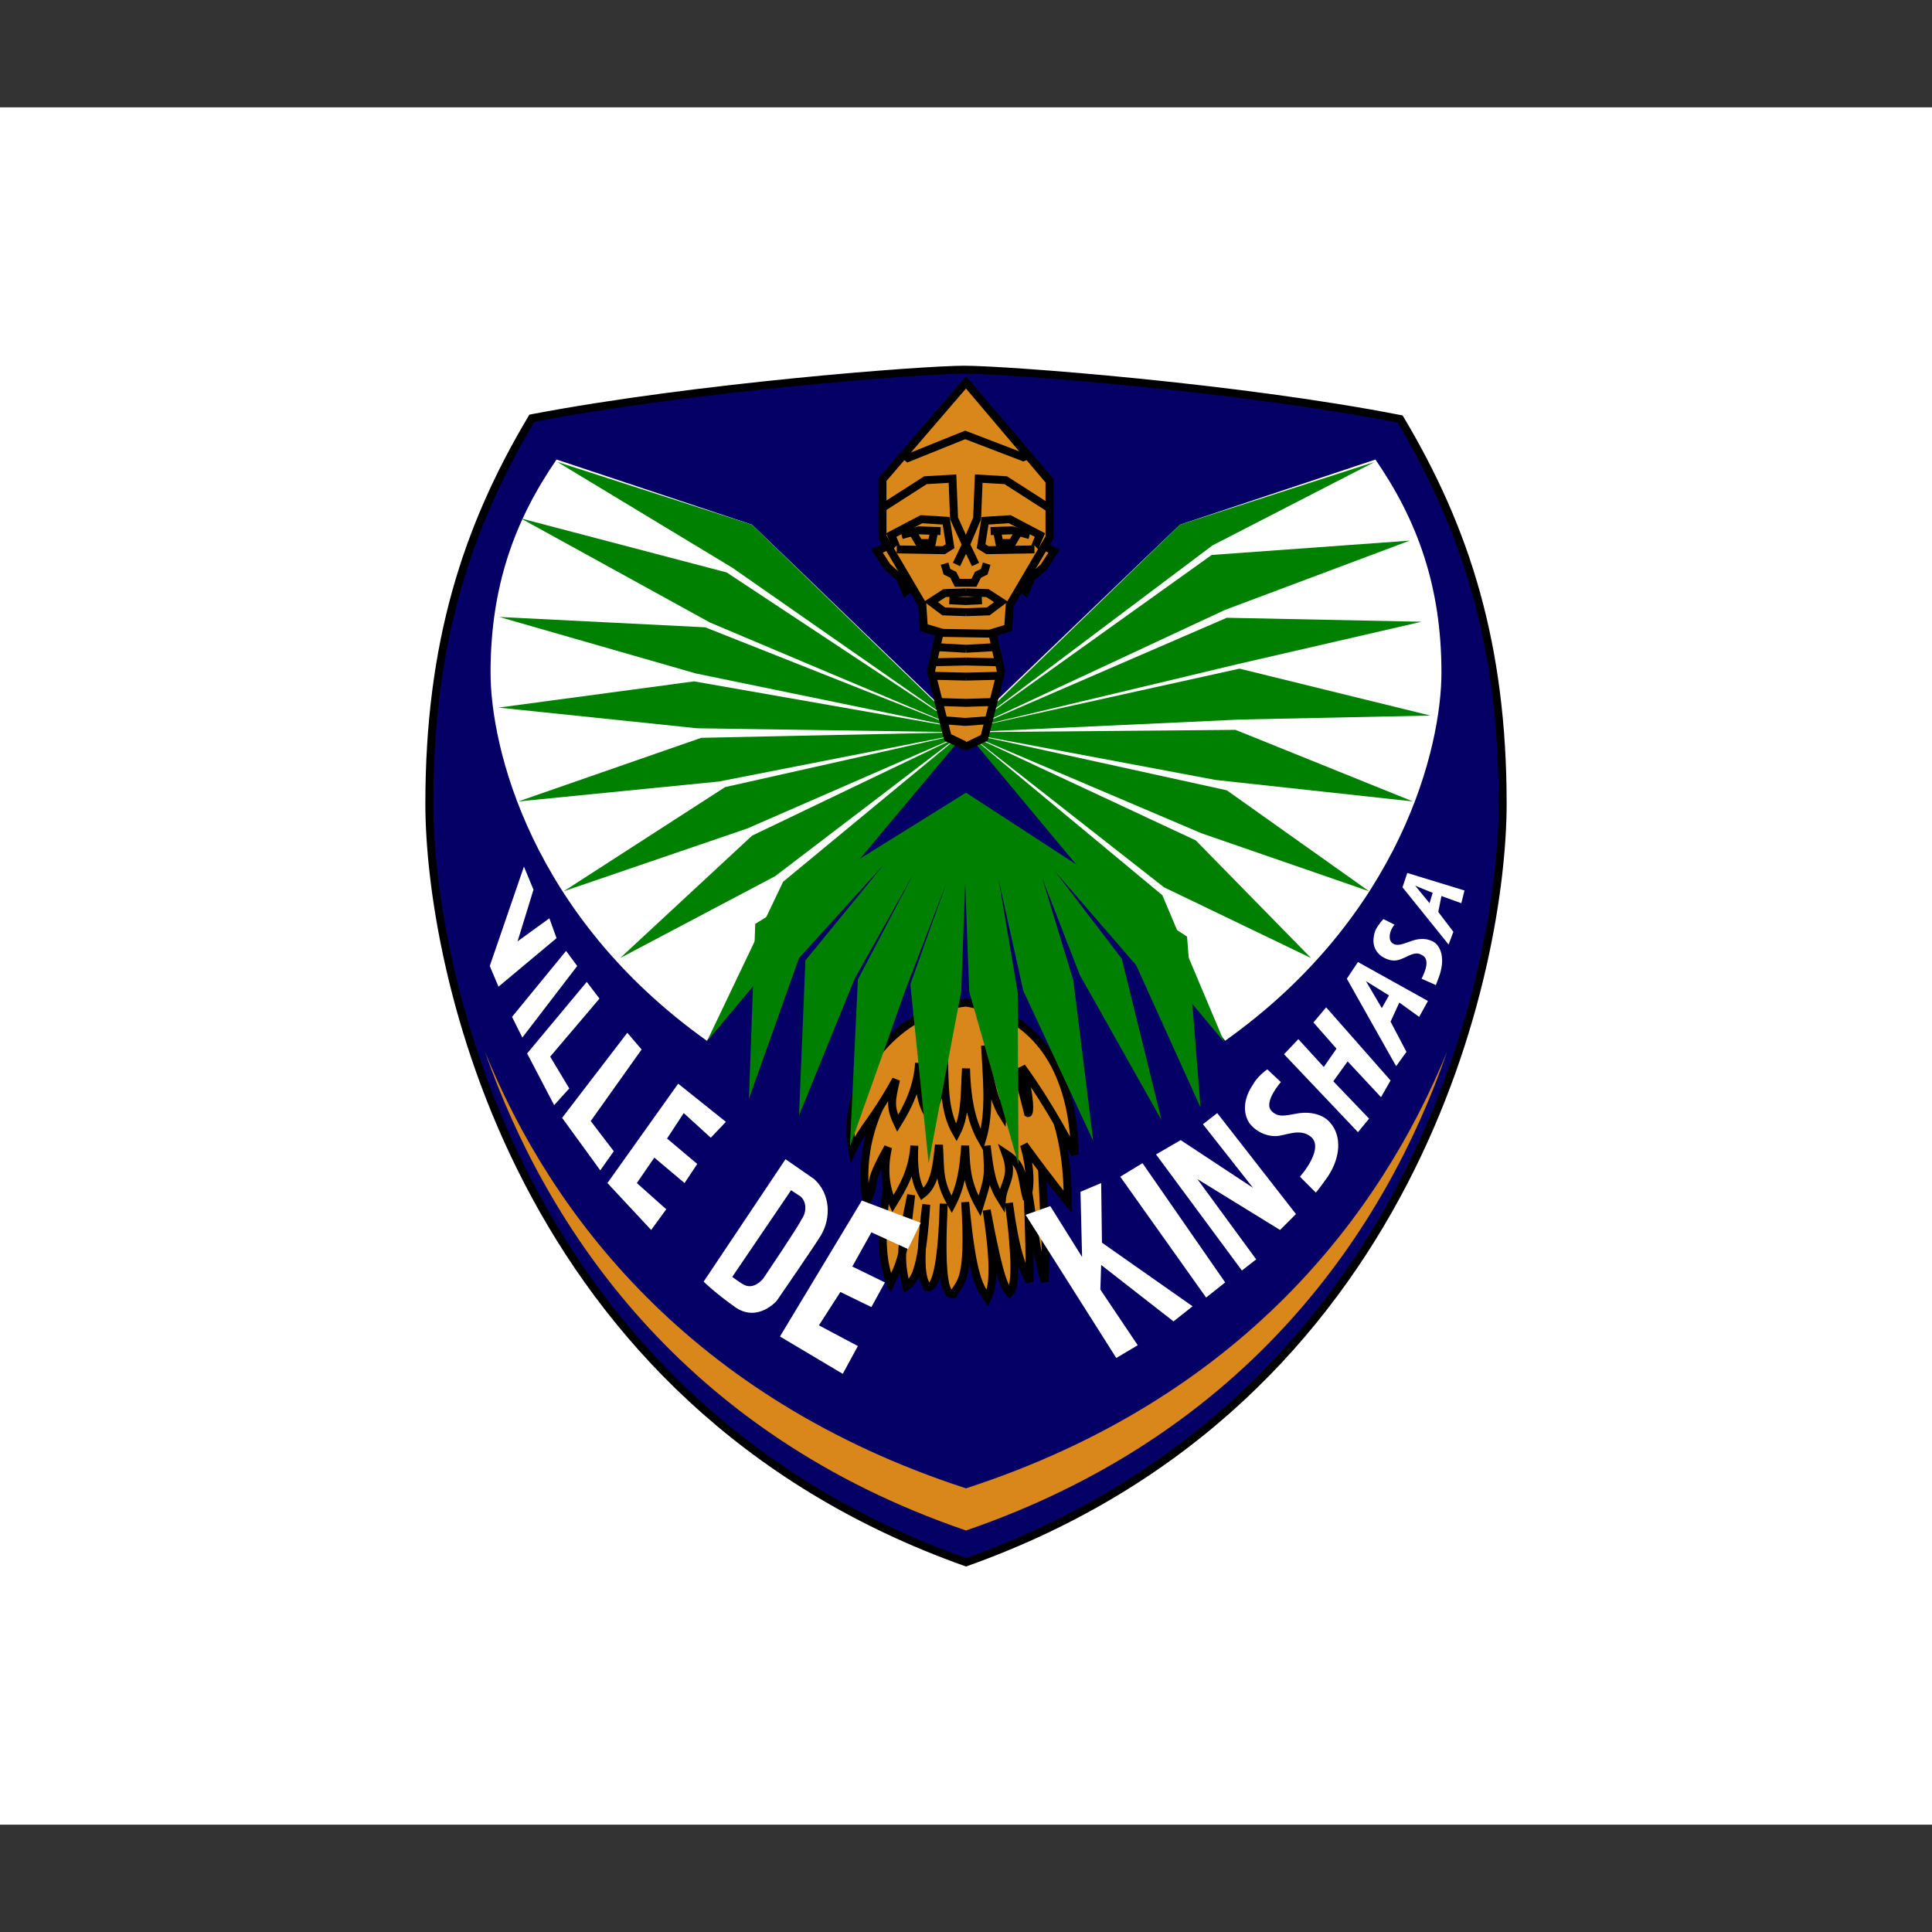 <?xml version='1.0' encoding='utf-8'?>
<ns0:svg xmlns:ns0="http://www.w3.org/2000/svg" version="1.1" id="Layer_1" x="0px" y="0px" viewBox="40.5 -13.5 243 243" style="enable-background:new 0 0 324 216;" xml:space="preserve" width="640" height="640">
<ns0:rect x="40.5" y="-13.5" width="243" height="243" fill="#333333" stroke="none"/>
<ns0:style type="text/css">
	.st0{fill:#FFFFFF;}
	.st1{fill-rule:evenodd;clip-rule:evenodd;fill:#050066;stroke:#000000;}
	.st2{fill-rule:evenodd;clip-rule:evenodd;fill:#D9871B;}
	.st3{fill-rule:evenodd;clip-rule:evenodd;fill:#FFFFFF;}
	.st4{fill-rule:evenodd;clip-rule:evenodd;fill:#008000;}
	.st5{fill-rule:evenodd;clip-rule:evenodd;fill:#D9871B;stroke:#000000;}
	.st6{fill-rule:evenodd;clip-rule:evenodd;fill:#D9871B;stroke:#000000;stroke-miterlimit:12;}
	.st7{fill:none;stroke:#000000;}
</ns0:style>
<ns0:rect class="st0" width="324" height="216" />
<ns0:g>
	<ns0:g>
		<ns0:path class="st1" d="M161.8,33c-5.3,0-34,2.2-54.4,6.1C99.1,53,94.5,67.6,94.5,87.6c0,20,10.7,75.2,67.5,95.4    c56.8-20.2,67.5-75.5,67.5-95.4c0-20-4.6-34.5-12.9-48.4C196.2,35.2,167.1,33,161.8,33z" />
		<ns0:path class="st2" d="M101.5,118.8c7.7,22,24.8,48,60.5,60.2c35.8-12.3,52.9-38.2,60.5-60.2c-8.4,20.5-25.8,43.6-60.5,54.9    C127.3,162.4,109.8,139.2,101.5,118.8L101.5,118.8z" />
		<ns0:path class="st3" d="M110.5,44.3c-5.3,7.7-8.3,16-8.3,26.8c0,9.3,5,30.5,27.2,46.3l32.6-39l-26.9-25.9L110.5,44.3z M213.5,44.3    l-24.6,8.2L162,78.3l32.6,39.1c22.2-15.8,27.2-37,27.2-46.3C221.8,60.3,218.8,52,213.5,44.3z" />
		<ns0:g>
			<ns0:path class="st4" d="M162,78.6l-26.9-26.1l-24.5-7.9l22,13.3L162,78.4l-30.1-19.9l-25.9-6.8l23.8,13.1L162,78.4l-32.8-13     l-25.9-1.3l24.7,7.1l34,7l-34.2-6l-24.6,3.3l25,2.6L162,78.6l-33.3,0.7l-23,8l25.2-2.5l31.1-6.1l-30.3,6.8l-20.3,13.1l23.1-7.9     L162,78.7l-26.9,12.9L118.5,107L138,96.7L162,78.4l-23,19l-9.6,20.1L162,78.6L162,78.6z" />
			<ns0:path class="st4" d="M162,78.6l26.9-26.1l24.5-7.9L193,55.1L162,78.4l30.9-22.1l24.9-1.8l-23.2,8.7L162,78.4l32.8-14.2l24.5,0.5     L196.3,70L162,78.2l34.4-7.6l24,5.9L196.5,77L162,78.6l33.9-0.3l22.3,9l-24.8-2.7L162,78.7l32.8,7.2l17.9,12.7l-21.1-7.3     L162,78.7l28.9,13.5l14.5,14.8l-18.5-8.9l-25-19.6l24.8,20.6l7.8,18.5L162,78.6L162,78.6z" />
		</ns0:g>
		<ns0:path class="st5" d="M162,80.4l-2.3-1.1l-2.1-8.3l1.1-4.9l-2-0.6l-0.2-2.9l-5-8.5v-7.1L162,34.6" />
		<ns0:g>
			<ns0:path class="st6" d="M170.5,54.6l2.6,1.2l-1.3,2l-1.6,1.4l-0.7,1.7l-1.7-1.3L170.5,54.6L170.5,54.6z M153.4,54.6l-2.6,1.2l1.3,2     l1.6,1.4l0.7,1.7l1.7-1.3C156.1,59.6,153.4,54.6,153.4,54.6z" />
		</ns0:g>
		<ns0:path class="st5" d="M162,34.6l-10.5,12.2V54l5,8.5l0.2,2.9l2,0.6l-1.1,4.9l2.1,8.3l2.3,1.1l2.3-1.1l2.1-8.3l-1.1-4.9l2-0.6    l0.2-2.9l5-8.5v-7.1L162,34.6z" />
		<ns0:path class="st5" d="M152.6,53.8l3.8-2l3.1,0.2l0.5,3.2l-0.8,0.5l-5.9-0.1C153.4,55.6,152.6,53.8,152.6,53.8z" />
		<ns0:path class="st5" d="M153.9,53.8l2.2-0.6l2.7,0.1" />
		<ns0:path class="st7" d="M155.4,53.6l0.7,1.2h1.6l0.3-1.5" />
		<ns0:path class="st7" d="M151.6,50.3l5.3-3.4l3.4-0.2l0.2,5L162,55l-1.2,2.5" />
		<ns0:path class="st5" d="M159.3,57.4l0.3,1l0.8,0.4l0.5,1h1.1 M162,61l-2.7,0.1l-1.7,1.1l1.6,1.2l2.8,0.1 M159.9,62l2.1,0.1     M158.5,67.9l3.5,0.2 M157.9,69.8l4.1-0.1 M157.9,71.5l4.1,0.1" />
		<ns0:path class="st5" d="M162,80.4l2.3-1.1l2.1-8.3l-1.1-4.9l2-0.6l0.2-2.9l5-8.5v-7.1L162,34.6" />
		<ns0:path class="st5" d="M171.3,53.8l-3.8-2l-3.1,0.2l-0.5,3.2l0.8,0.5l5.9-0.1C170.5,55.6,171.3,53.8,171.3,53.8z" />
		<ns0:path class="st5" d="M170,53.8l-2.2-0.6l-2.7,0.1" />
		<ns0:path class="st7" d="M168.5,53.6l-0.7,1.2h-1.6l-0.3-1.5" />
		<ns0:path class="st7" d="M172.3,50.3l-5.3-3.4l-3.4-0.2l-0.2,5L162,55l1.2,2.5" />
		<ns0:path class="st5" d="M164.6,57.4l-0.3,1l-0.8,0.4l-0.5,1H162 M162,61l2.7,0.1l1.7,1.1l-1.6,1.2l-2.8,0.1 M164,62l-2.1,0.1     M165.5,67.9l-3.5,0.2 M166.1,69.8l-4.1-0.1 M166.1,71.5l-4.1,0.1 M158.7,74.8l3.3,0.1l3.3-0.1 M164.6,77.1l-2.7,0.2l-2.6-0.2" />
		<ns0:path class="st7" d="M158.8,66.1l6.2,0.1" />
		<ns0:path class="st5" d="M152.6,130.8c-0.5,5.9-2.1,12.2-0.1,17.1c0.9-1.9,1.7-2.6,2.6-11.1c-1.5,7-1.3,8.7-0.6,11.5    c1.3-0.9,2-2.8,2.5-10.3c-1.1,8.5-0.4,9.3,0.1,10.4c1.3,0.3,1.9-3.9,2.1-10.5c-0.4,8.3,0,11.6,1.2,11.4c0.9-1.7,2.1-1.5,1.5-11.6    c0.9,9.9,1.9,10.7,2.8,12.1c0.6-1.3,1.1-3.2-0.1-11.1c1.7,9.1,2.3,9.7,2.9,10.4c0.7-0.7,0.9-3.6-0.1-11.3c0.8,6,1.6,8,2.6,9.9    c0-3,0-5.7-0.3-12.1c0.9,5.4,1.1,8.5,2.2,12.1c0.3-5.1,0-5.3-0.4-15.9c-1.2-2.2-2.2-5.3-9.7-5.8    C157.8,126.7,154.9,125.8,152.6,130.8z" />
		<ns0:path class="st5" d="M162,116.9c-8,0.8-14.2,11-12.5,20.8c1.5-3.2-0.3-1.5,2.7-6.9c-0.6,2.6-0.4,5,0.6,7.1    c1.3-2.1,2.5-4.2,2.7-7.3c-0.1,2.5,0,4.4,1,6.1c1.6-1.2,1.8-3.5,2.1-6.2c0.2,3.2-0.1,4.5,1.6,7.5c1.2-2.3,1.5-4.6,1.7-7.4    c0.1,3.2,0.3,4.9,1.8,7.6c1.1-3.6,1.2-3.5,0.9-7.6c0.4,3.5,0.7,5,1.9,6.9c0.2-2.3,1.6-2.9,0.5-5.9c2.3,1.5,1.9,2.8,2.6,5.5    c0.2,0.1,0.9-2.6-0.3-6.6c3.8,5.2,5.5,7.2,5.5,7.2C174.8,131,173.5,118.8,162,116.9L162,116.9z" />
		<ns0:path class="st5" d="M162,112.6c-8,0.8-16,8.8-14.3,18.6c1.5-3.2,2.5-3.5,5.5-8.9c-0.6,2.6-0.8,3.4,0.2,5.5    c1.3-2.1,2.5-4.5,2.7-7.6c-0.1,2.5,0.1,4.7,1.1,6.4c1.6-1.2,1.7-4.4,2-7.1c0.2,3.2-0.1,6.6,1.6,9.5c1.2-2.3,1-5.3,1.2-8.1    c0.1,3.2,0.5,6.4,2,9c1.1-3.6,0.6-7.8,0.4-11.9c0.4,3.5,1,6.8,2.2,8.7c0.2-2.3,0.8-4.4-0.3-7.4c2.3,1.5,2.8,4.5,3.5,7.2    c0.2,0.1,0.4-1.8-0.8-5.8c3.8,5.2,6.7,11,6.7,11C175.6,125,173.5,114.5,162,112.6z" />
		<ns0:path class="st4" d="M162,86.2l-26.5,16.5v-0.2l-0.8,22.2l6.3-17.7l10.7-11.8l-9.9,12.1l-0.8,19.5l7-17.2l7.4-13.2l-7,13.3l-1,21    l7.1-20l5.1-13.3l-4.6,12.9l2.3,22.5l4.1-21.6l0.5-13.6l0.5,13.6l6.2,21.8l-0.1-21.7l-2.4-14.2l3.1,14L178,130l-2.5-20.2    l-3.9-12.8l4.7,12.1l10.3,18.3l-5-20.3l-8.4-11l10.2,11.8l8.1,17.9l-1.7-21.5L162,86.2z" />
		<ns0:path class="st3" d="M106.4,95.5l1.2,2.9l-2,6.5l4-2.9l0.9,2.5l-7.3,6.1l-1.1-2.6L106.4,95.5L106.4,95.5z M111.7,106.1l1.4,1.9    l-6.9,9l-1.3-2.6C104.9,114.4,111.7,106.1,111.7,106.1z M114.3,110l1.6,2.1l-6.2,7.3l2.4,4l-1.9,2.1l-3.4-6.5L114.3,110L114.3,110    z M119.4,116.4l1.8,2.1l-6.4,9l2.9,3.8l-1.7,2.4l-4.8-6.6L119.4,116.4L119.4,116.4z M125.8,122.8l6,4.8l-1.9,2l-3.4-3.1l-2.1,3.2    l3.8,3.2l-1.6,2.4l-3.8-3.2l-2.2,3.2l3.7,3.3l-1.9,2.6l-5.5-5.9L125.8,122.8L125.8,122.8z M139.3,132.3L129,147.7    c0,0,1.4,1.4,4.1,3.3c2.8,1.8,5.1-0.9,5.1-0.9s5.1-7.4,5.6-8.3c1.2-2.1,1.2-5.1-0.9-7L139.3,132.3z M140,136.2l0.9,0.6    c1,0.5,1.2,2,0.4,3.1c-0.4,0.9-4.8,7.4-4.8,7.4c0,0-1.2,1.6-2.6,0.7c-0.5-0.3-1.3-0.9-1.3-0.9L140,136.2z M148.9,137.5l7.4,2.8    l-1.6,3.3l-4.6-2.1l-2.4,4.3l4.1,2l-1.7,3.1l-3.9-1.9l-2.7,4.2l4.9,2.6l-1.9,3.5l-7.9-4.7L148.9,137.5L148.9,137.5z M180.9,157.3    l-11.4-18l3.1-1.1l4,6.4l-0.2-8.2l2.6-1.1l0.1,7.5l11.4,8l-2.4,1.9l-9.1-7.1l-0.1,3.1l4.7,7L180.9,157.3L180.9,157.3z     M181.4,134.5l2.8-1.7l10.4,15l-2.4,1.9L181.4,134.5L181.4,134.5z M196.7,146.3l-10.8-14.6l3.1-1.8l9.1,6l-6.3-8l1.8-1.4l9.9,12.7    l-2,2l-10.4-6.4l7.4,10.1L196.7,146.3L196.7,146.3z M199.9,121l1.7,1.6c0,0-2.2,2.5-1.2,3.6c0.8,0.9,1.8,0.6,3,0.4    c1.3-0.3,3.3-0.2,4.4,1.1c1.5,1.7,1.3,4.4-0.3,6.8c-1.2,1.7-1.5,2-1.5,2l-2-2c1.3-1.5,2.7-3.9,1.4-5c-1.4-1.2-3.3-0.1-4.5-0.1    c-1.2,0-2.5-0.6-3.3-1.7c-1.1-1.8-0.2-3.8,0.5-4.8C198.7,121.8,199.9,121,199.9,121L199.9,121z M211.3,128.9l-9.3-9.8l1.8-1.9    l3.2,3.5l1.6-2.3l-2.9-3.3l1.6-1.9l8.1,9.2l-1.2,2.1l-4.2-4.5l-1.8,2.5l4.5,4.7L211.3,128.9L211.3,128.9z M211.3,107.5l-1.4,2.1    l6.2,11l1.3-1.8l-2-3.8l1.1-2.4l2.5,1.8l1.1-2L211.3,107.5z M212.3,109.9l2.9,1.8l-0.9,1.6L212.3,109.9z M214.5,102.1l1.4,0.7    c-0.7,0.8-0.8,1.9-0.3,2.3c0.6,0.5,1.4,0.1,2.3-0.2c0.8-0.3,1.8-0.5,2.8,0c1,0.5,1.7,2.2,0.7,4.7c-0.5,1.3-0.3,0.8-0.3,0.8    l-1.8-0.8c0.5-1,1.1-2.5,0-3c-0.8-0.5-1.7,0.2-2.5,0.5c-0.9,0.4-1.7,0.2-2.5-0.3c-1.4-1-1.1-2.5-0.8-3.3    C213.9,102.7,214.5,102.1,214.5,102.1L214.5,102.1z M217.5,96.3l-0.6,1.8l5.8,7.2l0.6-1.6l-1.9-2.5l0.4-2l2.5,0.9l0.4-1.6    L217.5,96.3L217.5,96.3z M218.5,97.9l2.2,0.9l-0.4,1.3L218.5,97.9L218.5,97.9z" />
		<ns0:path class="st7" d="M169.7,43.8l-0.5,0.2l-7.3-2.8l-7.2,2.9l-0.5-0.4" />
	</ns0:g>
</ns0:g>
</ns0:svg>